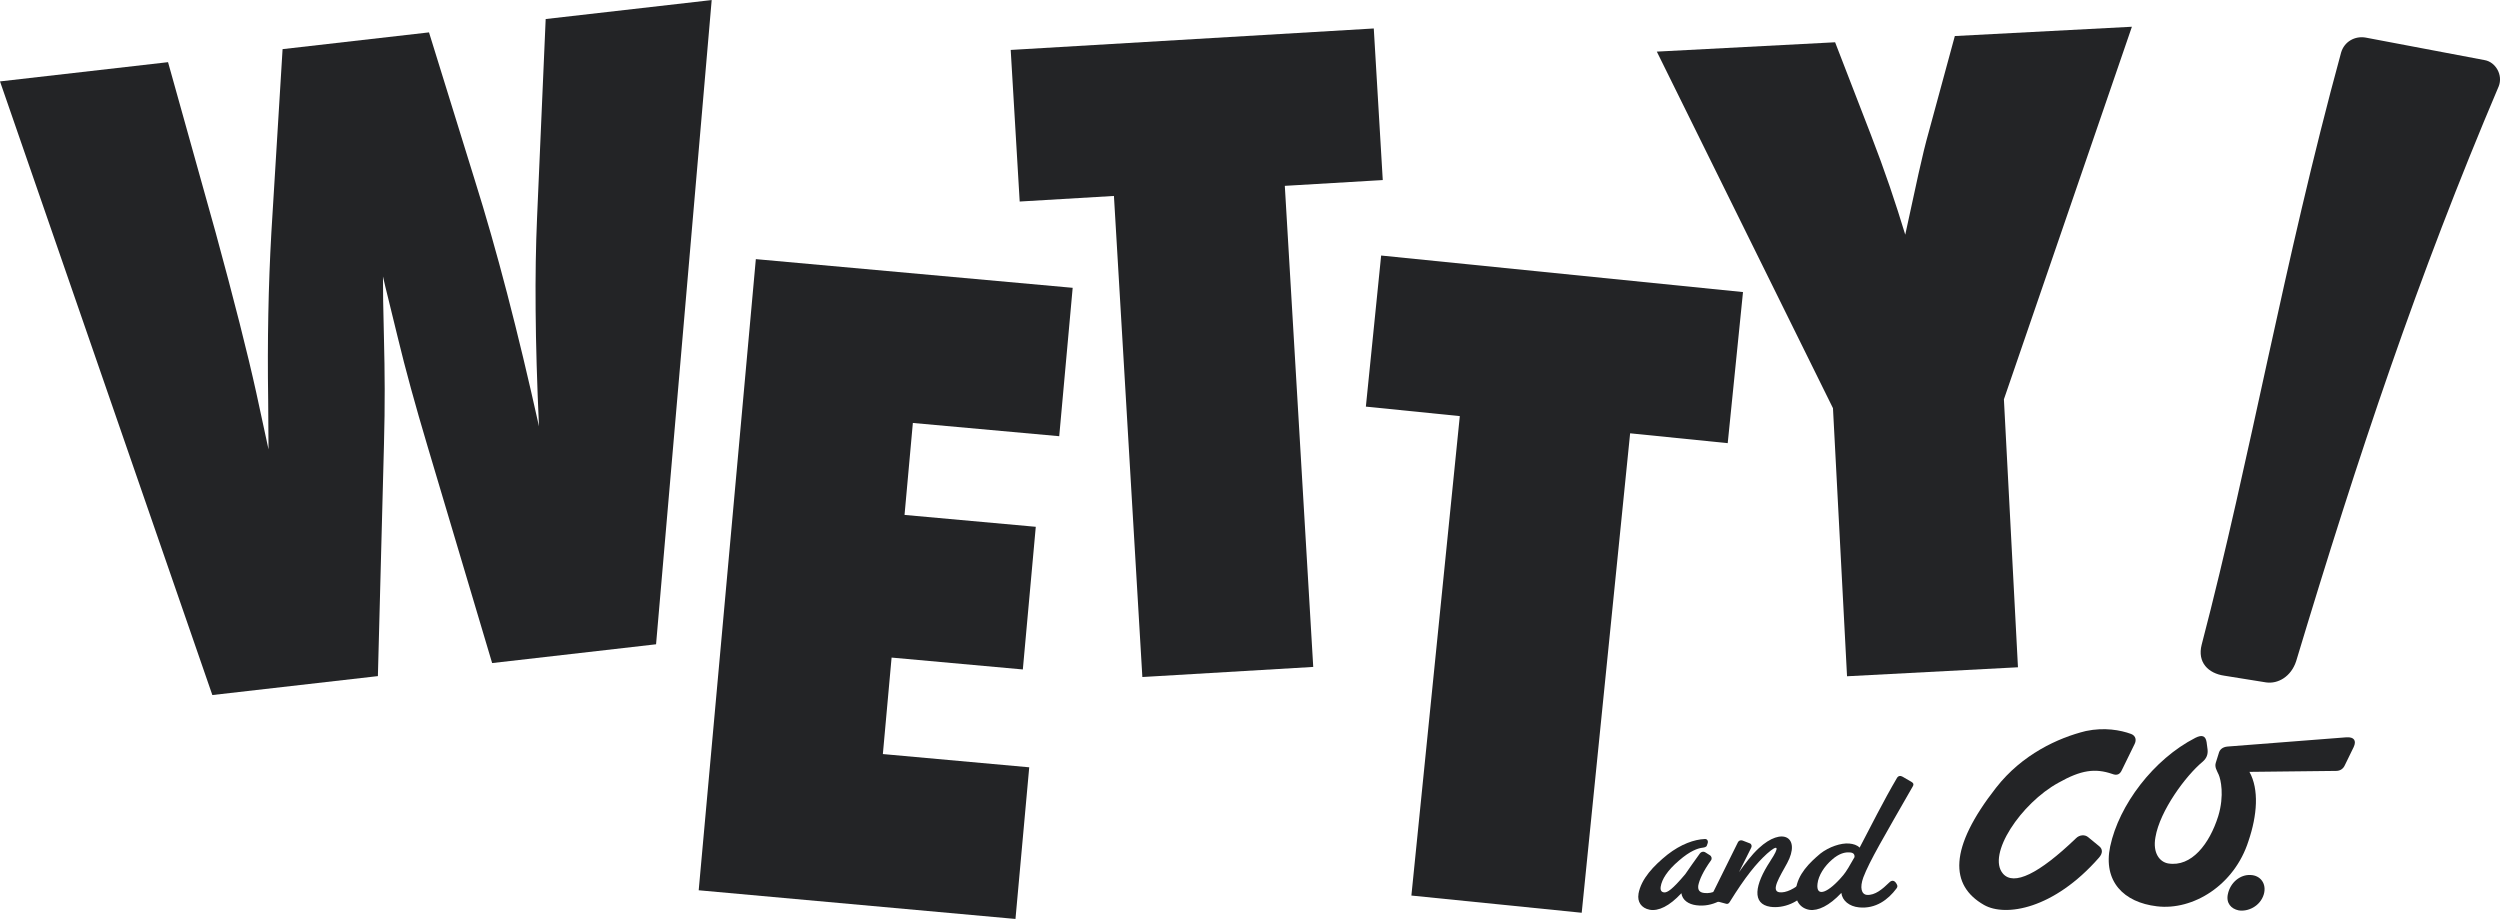 <svg viewBox="0 0 492.6 181.08" xmlns="http://www.w3.org/2000/svg" data-name="Layer 1" id="Layer_1">
  <defs>
    <style>
      .cls-1 {
        fill: #232426;
      }
    </style>
  </defs>
  <path d="M129.27,126.95l-32.3,3.7-12.69-42.59c-2.46-8.24-4.42-15.4-5.88-21.47-.72-3.01-1.34-5.52-1.84-7.52-.5-2-.87-3.54-1.1-4.6-.02,2.23.05,6.37.2,12.43.08,3.08.13,6.34.14,9.75.01,3.42-.04,7.03-.14,10.84l-1.2,45.73-32.62,3.73L0,16.04l33.11-3.79,9.37,33.53c3.65,13.37,6.32,23.89,8.01,31.57l2.42,11.2-.07-9.84c-.17-11.49.04-22.44.63-32.88l2.21-36.15,28.85-3.3,9.04,29.17c4.27,13.57,8.48,29.72,12.63,48.46-.39-8.59-.61-16.21-.66-22.88-.06-6.67.04-12.73.28-18.19l1.7-39.19,32.71-3.74-10.96,126.95Z" class="cls-1"></path>
  <path d="M137.67,175.43l11.26-124.37,62.43,5.65-2.65,29.24-28.84-2.61-1.64,18.12,25.86,2.34-2.55,28.11-25.86-2.34-1.72,19.01,28.84,2.61-2.71,29.88-62.43-5.65Z" class="cls-1"></path>
  <path d="M258.76,131.41l-33.67,1.99-5.6-94.79-18.57,1.1-1.77-29.87,71.54-4.23,1.77,29.87-19.3,1.14,5.6,94.79Z" class="cls-1"></path>
  <path d="M311.66,179.85l-33.56-3.39,9.54-94.47-18.51-1.87,3.01-29.77,71.3,7.2-3.01,29.77-19.23-1.94-9.54,94.47Z" class="cls-1"></path>
  <path d="M397.62,131.48l-33.68,1.77-2.77-52.82-34.71-70.26,35.13-1.84,7.03,18.18c1.37,3.55,2.62,6.96,3.74,10.25,1.12,3.29,2.13,6.45,3.05,9.48,1-4.64,1.87-8.64,2.61-12,.74-3.36,1.41-6.08,2-8.16l5.16-18.98,34.89-1.83-25.22,73.41,2.77,52.82Z" class="cls-1"></path>
  <path d="M322.84,176.15c.52-3,3-5.56,5.71-7.75,2.67-2.08,5.3-3,7.37-3.08.48-.04.7.41.56.82l-.15.44c-.11.37-.56.41-1.04.48-.7.11-2.19.52-4.48,2.52-2.26,1.93-3.37,3.67-3.59,5.15-.11.74.19,1.07.7,1.11.63.04,1.59-.56,4.15-3.6.74-1.04,1.93-2.82,2.85-4.04.3-.41.78-.48,1.15-.22l.82.52c.37.22.48.67.26,1-1.59,2.22-2.3,3.85-2.52,4.97-.11.85.19,1.37,1.15,1.48,1.67.22,3.11-.67,4.37-1.85.41-.41.82-.41,1.26.04l.26.26c.19.19.19.48-.07.82-1.37,1.78-4.11,3.59-7.37,3.15-1.52-.19-2.74-1-2.93-2.37-2.37,2.56-4.52,3.56-6.23,3.26-1.7-.33-2.48-1.59-2.22-3.11Z" class="cls-1"></path>
  <path d="M348.86,169.59c1.85-2.78,1.52-3.34-.7-1.37-2.11,1.93-4.22,4.48-7.37,9.56-.19.3-.44.37-.67.3l-2.48-.67c-.44-.11-.63-.44-.41-.93l5.23-10.56c.19-.33.56-.41.89-.3l1.45.56c.3.11.44.52.26.85l-2.41,4.82c1.15-1.63,2.45-3.37,3.89-4.71,4.67-4.34,8.34-2.15,5.6,2.93-1.48,2.71-3.26,5.45-1.56,5.74,1.33.19,3.11-.74,4.63-2.11.26-.26.59-.18.85.04l.52.48c.15.15.19.48,0,.74-1.93,2.96-5.26,4.08-7.78,3.71-3.59-.56-3.15-4.22.07-9.08Z" class="cls-1"></path>
  <path d="M353.86,175.29c.37-3.04,2.67-5.3,4.85-7.12,1.67-1.3,4.04-2.11,5.67-1.96.78.07,1.56.3,2.04.81,2.08-3.96,4.71-9.23,7.37-13.75.26-.41.67-.48,1.11-.22l1.78,1.04c.37.22.44.48.22.85-5.74,10.04-8.52,14.71-9.75,17.94-.74,2.04-.37,3.34.7,3.45,1.63.11,3.08-1.15,4.45-2.48.44-.44.96-.41,1.33.19l.11.19c.19.33.15.56-.07.85-1.63,2.19-4.08,4.04-7.37,3.71-1.93-.19-3.3-1.33-3.48-2.85-2.41,2.56-4.6,3.56-6.26,3.34-1.89-.3-2.96-1.89-2.71-3.97ZM363.23,172.4c.56-.67,1.3-1.93,2.19-3.52.07-.89-.7-.93-1.26-.93-.74,0-1.85.26-3.15,1.41-1.56,1.33-2.71,3.15-2.89,4.78-.33,2.78,2.15,1.82,5.11-1.74Z" class="cls-1"></path>
  <path d="M393.34,155.17c5.09-6.52,12.19-9.79,17.66-11.13,3.65-.77,6.81-.19,8.92.58.96.38,1.06,1.25.67,2.01l-2.49,5.09c-.38.86-.96,1.15-1.92.77-3.36-1.15-6.14-.77-10.56,1.73-7.39,4.03-14.2,14.2-10.94,17.94,2.11,2.4,7,.1,14.39-7,.67-.67,1.73-.77,2.4-.19l2.11,1.73c.77.58.77,1.44,0,2.3-8.92,10.17-18.43,11.71-22.65,9.31-6.72-3.84-7-11.13,2.4-23.13Z" class="cls-1"></path>
  <path d="M415.79,166.78c1.73-8.16,8.54-17.18,16.79-21.4,1.34-.67,2.01-.38,2.21.86l.19,1.44c.1.96-.19,1.73-.96,2.4-3.36,2.78-8.44,9.69-9.31,14.87-.58,3.17.86,4.89,2.49,5.18,4.61.77,8.16-3.84,9.88-9.31,1.25-4.13.48-7.29.1-8.16-.38-.86-.86-1.53-.57-2.4l.57-1.82c.19-.77.77-1.25,1.73-1.34l23.42-1.82c1.54-.1,2.02.67,1.44,1.92l-1.73,3.55c-.29.67-.86,1.15-1.73,1.15l-17.08.19c1.92,3.46,1.54,8.54-.19,13.63-2.78,8.73-10.94,13.72-18.04,12.86-6.53-.77-10.65-4.89-9.21-11.8Z" class="cls-1"></path>
  <path d="M438.97,176.22c.48-2.38,2.5-3.93,4.47-3.81,1.97.06,3.22,1.73,2.62,3.81-.72,2.38-3.16,3.46-4.95,3.16-1.49-.3-2.5-1.43-2.14-3.16Z" class="cls-1"></path>
  <path d="M433.82,127.02c9.67-37.01,16.09-74.97,27.47-116.66.63-2.17,2.73-3.33,4.86-2.95l23.45,4.44c2.13.38,3.63,2.93,2.75,5.15-15.99,37.65-27.61,72.45-39.92,113.29-.99,3.01-3.55,4.51-5.92,4.17l-8.22-1.32c-3.17-.45-5.37-2.62-4.47-6.12Z" class="cls-1"></path>
</svg>